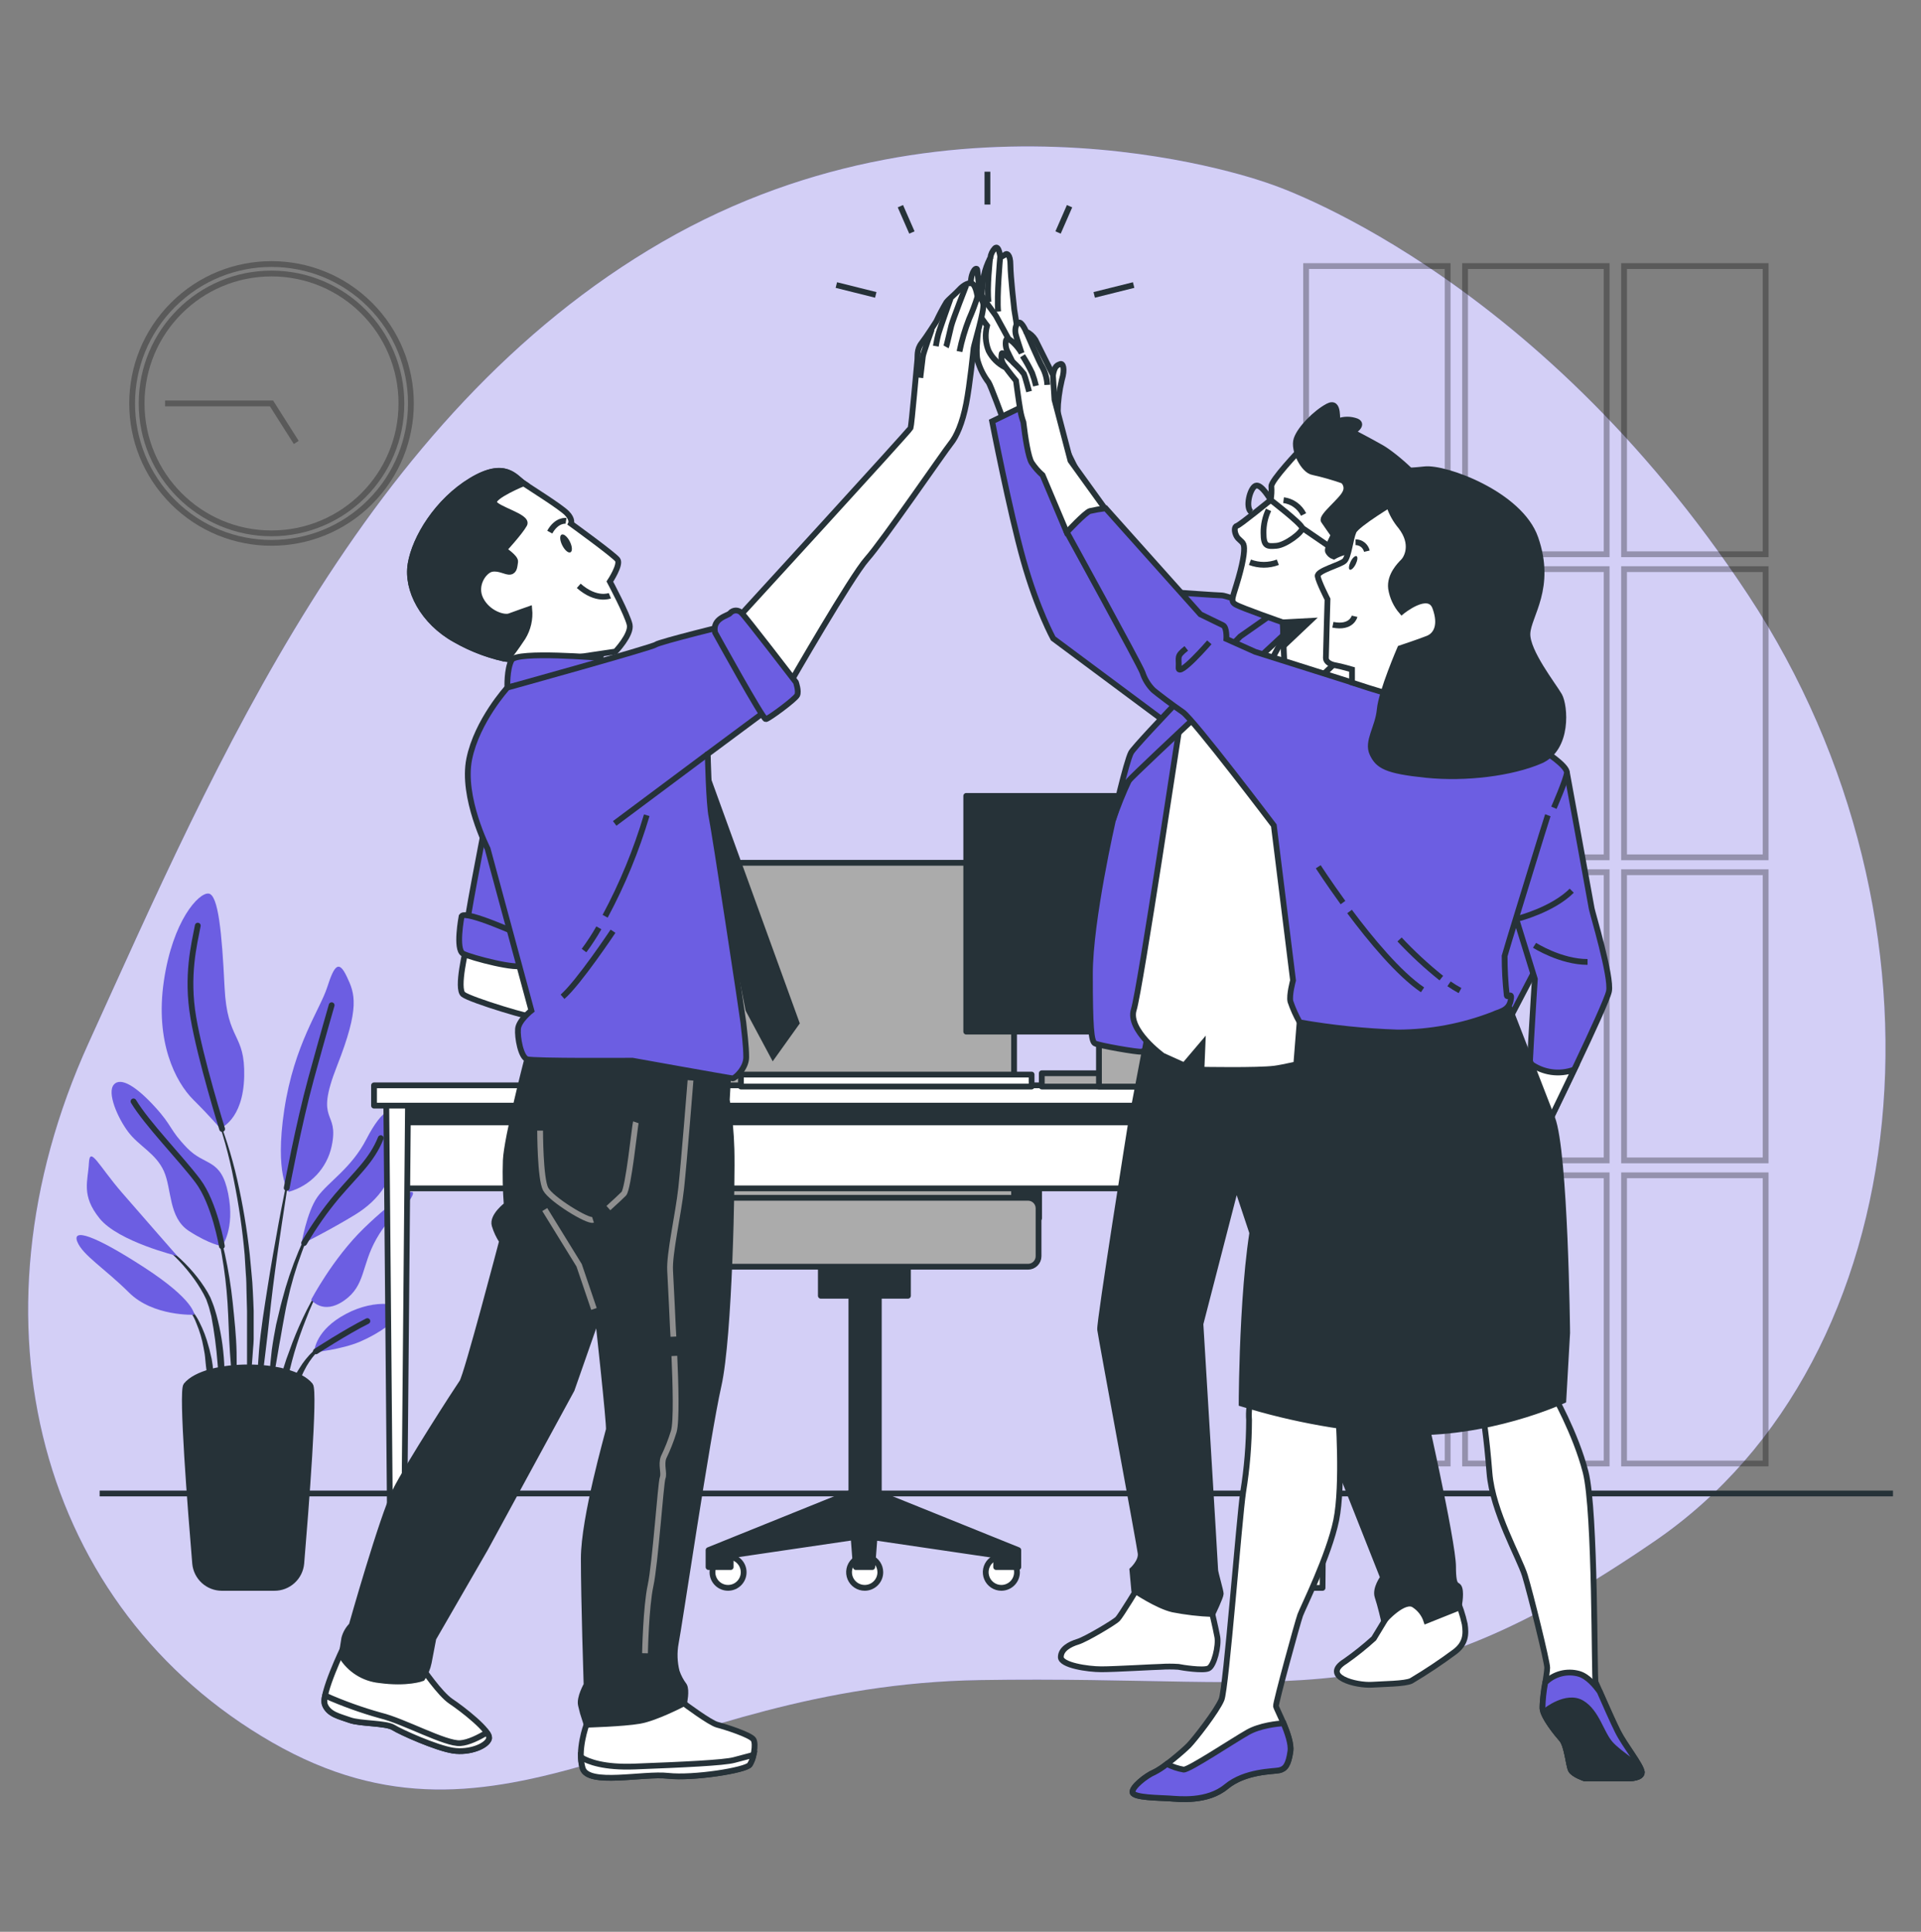 <svg width="182" height="183" viewBox="0 0 182 183" fill="none" xmlns="http://www.w3.org/2000/svg">
<rect x="0" y="0" width="182" height="183" fill="#808080" stroke="none"/>
<path d="M120.296 17.412C120.296 17.412 91.089 6.532 62.755 22.912C34.421 39.292 20.436 72.336 8.399 98.795C-3.639 125.254 3.82 152.423 25.758 165.043C47.696 177.663 62.289 159.652 92.84 159.154C123.39 158.655 131.668 163.201 156.809 145.962C181.95 128.723 186.024 87.314 165.636 56.378C145.248 25.442 120.296 17.412 120.296 17.412Z" fill="#6C5EE2"/>
<path opacity="0.7" d="M120.296 17.412C120.296 17.412 91.089 6.532 62.755 22.912C34.421 39.292 20.436 72.336 8.399 98.795C-3.639 125.254 3.82 152.423 25.758 165.043C47.696 177.663 62.289 159.652 92.84 159.154C123.39 158.655 131.668 163.201 156.809 145.962C181.95 128.723 186.024 87.314 165.636 56.378C145.248 25.442 120.296 17.412 120.296 17.412Z" fill="white"/>
<g opacity="0.3">
<path d="M35.062 47.557C40.219 42.4 40.219 34.038 35.062 28.881C29.905 23.724 21.543 23.724 16.386 28.881C11.229 34.038 11.229 42.4 16.386 47.557C21.543 52.714 29.905 52.714 35.062 47.557Z" stroke="black" stroke-width="0.548" stroke-miterlimit="10"/>
<path d="M25.724 50.525C32.521 50.525 38.031 45.015 38.031 38.218C38.031 31.421 32.521 25.911 25.724 25.911C18.927 25.911 13.417 31.421 13.417 38.218C13.417 45.015 18.927 50.525 25.724 50.525Z" stroke="black" stroke-width="0.548" stroke-miterlimit="10"/>
<path d="M28.068 41.913L25.724 38.218H15.638" stroke="black" stroke-width="0.548" stroke-miterlimit="10"/>
</g>
<g opacity="0.3">
<path d="M137.155 25.205H123.742V52.505H137.155V25.205Z" stroke="black" stroke-width="0.548" stroke-miterlimit="10"/>
<path d="M152.218 25.205H138.804V52.505H152.218V25.205Z" stroke="black" stroke-width="0.548" stroke-miterlimit="10"/>
<path d="M167.28 25.205H153.867V52.505H167.28V25.205Z" stroke="black" stroke-width="0.548" stroke-miterlimit="10"/>
<path d="M137.155 53.914H123.742V81.214H137.155V53.914Z" stroke="black" stroke-width="0.548" stroke-miterlimit="10"/>
<path d="M152.218 53.914H138.804V81.214H152.218V53.914Z" stroke="black" stroke-width="0.548" stroke-miterlimit="10"/>
<path d="M167.28 53.914H153.867V81.214H167.28V53.914Z" stroke="black" stroke-width="0.548" stroke-miterlimit="10"/>
<path d="M137.155 82.626H123.742V109.926H137.155V82.626Z" stroke="black" stroke-width="0.548" stroke-miterlimit="10"/>
<path d="M152.218 82.626H138.804V109.926H152.218V82.626Z" stroke="black" stroke-width="0.548" stroke-miterlimit="10"/>
<path d="M167.28 82.626H153.867V109.926H167.28V82.626Z" stroke="black" stroke-width="0.548" stroke-miterlimit="10"/>
<path d="M137.155 111.338H123.742V138.638H137.155V111.338Z" stroke="black" stroke-width="0.548" stroke-miterlimit="10"/>
<path d="M152.218 111.338H138.804V138.638H152.218V111.338Z" stroke="black" stroke-width="0.548" stroke-miterlimit="10"/>
<path d="M167.28 111.338H153.867V138.638H167.28V111.338Z" stroke="black" stroke-width="0.548" stroke-miterlimit="10"/>
</g>
<path d="M9.44 141.478H179.345" stroke="#263238" stroke-width="0.548" stroke-miterlimit="10"/>
<path d="M20.23 104.954C20.229 104.95 20.228 104.946 20.228 104.942C20.228 104.938 20.229 104.934 20.23 104.93C20.232 104.926 20.235 104.923 20.238 104.92C20.241 104.917 20.244 104.915 20.248 104.914C20.256 104.912 20.264 104.913 20.272 104.916C20.279 104.92 20.285 104.925 20.288 104.932C21.213 107.136 21.943 109.416 22.473 111.746C23.001 114.076 23.397 116.434 23.659 118.808L23.827 120.591C23.856 120.89 23.885 121.188 23.907 121.487L23.958 122.382C23.983 122.979 24.02 123.576 24.034 124.177V125.971V126.867C24.034 127.165 23.998 127.464 23.976 127.762C23.932 128.359 23.896 128.956 23.841 129.549C23.728 130.74 23.546 131.923 23.364 133.102C23.362 133.109 23.358 133.114 23.352 133.118C23.347 133.122 23.34 133.124 23.333 133.124C23.327 133.124 23.32 133.122 23.314 133.118C23.309 133.114 23.305 133.109 23.302 133.102C23.302 132.505 23.332 131.908 23.343 131.315C23.353 130.722 23.412 130.128 23.404 129.531C23.397 128.934 23.404 128.345 23.404 127.751V126.863V125.971V124.195L23.357 122.415L23.339 121.527C23.339 121.232 23.306 120.937 23.288 120.639L23.179 118.862C22.971 116.494 22.629 114.138 22.156 111.808C21.713 109.472 21.069 107.179 20.23 104.954Z" fill="#263238"/>
<path d="M19.976 114.251C19.978 114.244 19.982 114.239 19.988 114.235C19.993 114.231 20 114.229 20.007 114.229C20.013 114.229 20.02 114.231 20.026 114.235C20.031 114.239 20.035 114.244 20.038 114.251C20.541 115.732 20.962 117.24 21.301 118.768C21.636 120.3 21.887 121.849 22.05 123.409C22.207 124.963 22.382 126.521 22.415 128.086C22.451 129.652 22.396 131.219 22.247 132.778C22.245 132.785 22.242 132.792 22.236 132.797C22.231 132.802 22.225 132.805 22.218 132.807C22.214 132.808 22.21 132.807 22.206 132.806C22.202 132.805 22.198 132.803 22.195 132.8C22.192 132.797 22.189 132.794 22.188 132.79C22.186 132.786 22.185 132.782 22.185 132.778C22.003 131.22 21.894 129.666 21.785 128.112C21.676 126.557 21.661 125.003 21.559 123.449C21.46 121.899 21.275 120.356 21.006 118.826C20.747 117.283 20.403 115.756 19.976 114.251Z" fill="#263238"/>
<path d="M14.823 117.523C14.829 117.518 14.837 117.516 14.845 117.516C14.852 117.516 14.86 117.518 14.866 117.523C16.155 118.352 17.317 119.365 18.313 120.53C18.814 121.116 19.265 121.743 19.66 122.404L19.937 122.925L20.155 123.471C20.227 123.651 20.291 123.834 20.345 124.02C20.399 124.206 20.461 124.384 20.512 124.577C20.912 126.063 21.155 127.587 21.24 129.124C21.316 130.652 21.259 132.184 21.069 133.703C21.068 133.71 21.064 133.716 21.059 133.721C21.054 133.726 21.047 133.728 21.04 133.728C21.035 133.729 21.031 133.728 21.027 133.727C21.023 133.726 21.019 133.724 21.015 133.721C21.012 133.719 21.009 133.715 21.007 133.711C21.005 133.708 21.004 133.703 21.003 133.699L20.614 129.167C20.5 127.664 20.302 126.168 20.021 124.686C19.98 124.504 19.926 124.322 19.879 124.144C19.837 123.963 19.785 123.784 19.722 123.609L19.54 123.092L19.293 122.593C18.933 121.935 18.521 121.306 18.059 120.715C17.137 119.515 16.047 118.455 14.823 117.567C14.818 117.56 14.816 117.553 14.816 117.545C14.816 117.537 14.818 117.529 14.823 117.523Z" fill="#263238"/>
<path d="M17.315 123.347C17.984 123.837 18.523 124.485 18.884 125.232C19.261 125.967 19.555 126.741 19.761 127.54C19.822 127.736 19.873 127.936 19.914 128.137L20.055 128.741C20.132 129.146 20.183 129.554 20.208 129.964C20.208 130.376 20.208 130.787 20.208 131.198C20.179 131.609 20.125 132.017 20.048 132.421C20.047 132.428 20.043 132.433 20.039 132.438C20.034 132.442 20.029 132.445 20.023 132.447C20.019 132.448 20.014 132.448 20.01 132.447C20.006 132.447 20.002 132.445 19.999 132.443C19.995 132.44 19.992 132.437 19.99 132.433C19.988 132.43 19.987 132.426 19.986 132.421C19.891 132.024 19.818 131.622 19.768 131.217C19.706 130.816 19.644 130.419 19.593 130.023C19.542 129.626 19.484 129.236 19.455 128.836C19.426 128.436 19.368 128.043 19.284 127.653C19.145 126.869 18.919 126.102 18.61 125.367C18.334 124.617 17.884 123.944 17.296 123.402C17.291 123.396 17.288 123.389 17.288 123.382C17.288 123.374 17.291 123.367 17.296 123.361C17.298 123.358 17.301 123.355 17.304 123.352C17.307 123.35 17.311 123.348 17.315 123.347Z" fill="#263238"/>
<path d="M24.544 127.89C24.715 125.877 25.046 123.886 25.359 121.891C25.672 119.896 26.022 117.916 26.386 115.932C26.75 113.948 27.157 111.976 27.587 110.01C27.587 110.002 27.59 109.995 27.595 109.989C27.601 109.984 27.608 109.981 27.616 109.981C27.624 109.981 27.631 109.984 27.637 109.989C27.642 109.995 27.645 110.002 27.645 110.01C27.303 111.995 26.986 113.984 26.695 115.976C26.393 117.963 26.109 119.958 25.858 121.953C25.607 123.948 25.421 125.957 25.17 127.944L24.442 133.936C24.441 133.943 24.438 133.949 24.432 133.954C24.427 133.959 24.42 133.961 24.413 133.961C24.409 133.962 24.404 133.961 24.401 133.96C24.397 133.959 24.393 133.957 24.39 133.954C24.387 133.951 24.384 133.948 24.383 133.944C24.381 133.94 24.38 133.936 24.38 133.932C24.355 133.426 24.355 132.924 24.344 132.418C24.333 131.912 24.344 131.406 24.373 130.9C24.387 129.903 24.471 128.894 24.544 127.89Z" fill="#263238"/>
<path d="M25.753 127.86C25.862 127.063 26.008 126.27 26.16 125.48L26.441 124.304C26.535 123.915 26.623 123.522 26.735 123.132C27.139 121.572 27.654 120.043 28.275 118.557L28.515 118.003L28.785 117.461C28.956 117.097 29.149 116.733 29.356 116.398C29.753 115.694 30.243 115.046 30.812 114.473C30.818 114.467 30.826 114.464 30.834 114.464C30.842 114.464 30.85 114.467 30.856 114.473C30.862 114.478 30.865 114.486 30.865 114.494C30.865 114.503 30.862 114.51 30.856 114.516C30.328 115.111 29.881 115.773 29.527 116.485C29.353 116.849 29.163 117.195 29.018 117.577L28.781 118.123L28.574 118.684C28.017 120.175 27.568 121.704 27.231 123.26C27.049 124.035 26.928 124.825 26.776 125.604L26.572 126.776C26.503 127.169 26.419 127.558 26.364 127.951C26.237 128.741 26.091 129.524 25.957 130.31C25.822 131.096 25.691 131.89 25.523 132.68C25.521 132.687 25.517 132.693 25.511 132.698C25.505 132.702 25.498 132.705 25.491 132.705C25.483 132.704 25.475 132.701 25.47 132.695C25.464 132.688 25.462 132.681 25.462 132.673C25.462 131.869 25.48 131.065 25.516 130.259C25.574 129.458 25.669 128.661 25.753 127.86Z" fill="#263238"/>
<path d="M27.42 127.962C27.784 126.907 28.221 125.873 28.694 124.858C29.167 123.847 29.702 122.866 30.296 121.92C30.301 121.915 30.308 121.911 30.315 121.911C30.322 121.91 30.329 121.911 30.336 121.915C30.342 121.919 30.347 121.925 30.35 121.931C30.352 121.938 30.352 121.946 30.35 121.953C29.833 122.935 29.376 123.947 28.982 124.985C28.574 126.011 28.203 127.056 27.89 128.119C27.576 129.182 27.347 130.259 27.067 131.322C26.787 132.385 26.532 133.462 26.204 134.54C26.201 134.546 26.197 134.552 26.191 134.556C26.185 134.56 26.178 134.562 26.172 134.562C26.164 134.562 26.156 134.559 26.151 134.553C26.145 134.548 26.142 134.54 26.142 134.533C26.126 133.408 26.231 132.286 26.455 131.184C26.689 130.086 27.012 129.008 27.42 127.962Z" fill="#263238"/>
<path d="M27.491 131.464C27.693 130.806 27.991 130.18 28.375 129.608C28.73 129.018 29.164 128.479 29.664 128.006C29.919 127.777 30.193 127.57 30.483 127.387C30.77 127.2 31.084 127.058 31.415 126.965C31.422 126.964 31.429 126.965 31.436 126.968C31.442 126.971 31.448 126.977 31.451 126.983C31.456 126.989 31.459 126.996 31.459 127.003C31.459 127.011 31.456 127.018 31.451 127.023C30.856 127.306 30.329 127.715 29.908 128.221C29.473 128.712 29.105 129.259 28.816 129.848C28.51 130.427 28.353 131.067 28.088 131.668C27.971 131.974 27.855 132.283 27.724 132.585C27.603 132.908 27.462 133.223 27.301 133.528C27.299 133.533 27.296 133.538 27.291 133.541C27.287 133.544 27.281 133.546 27.276 133.546C27.267 133.546 27.259 133.543 27.253 133.537C27.247 133.53 27.243 133.522 27.243 133.513C27.232 133.171 27.244 132.828 27.279 132.487C27.338 132.148 27.407 131.828 27.491 131.464Z" fill="#263238"/>
<path d="M27.362 112.9C28.367 112.619 29.277 112.069 29.992 111.309C30.707 110.549 31.201 109.607 31.42 108.587C32.181 105.038 29.731 106.559 31.93 100.979C34.128 95.399 33.619 94.118 32.858 92.516C32.097 90.915 31.675 91.424 30.998 93.528C30.321 95.632 27.871 98.937 26.936 105.11C26 111.284 27.362 112.9 27.362 112.9Z" fill="#6C5EE2"/>
<path d="M20.854 106.887C20.854 106.887 23.038 106.126 23.136 101.98C23.234 97.834 21.527 98.682 21.276 93.524C21.025 88.367 20.682 84.734 19.754 84.646C18.826 84.559 16.369 87.194 15.524 92.935C14.68 98.675 16.616 102.49 18.316 104.179C20.016 105.868 20.854 106.887 20.854 106.887Z" fill="#6C5EE2"/>
<path d="M28.549 117.88C28.549 117.88 29.055 114.833 30.071 113.395C31.087 111.957 33.281 110.691 34.719 107.899C36.157 105.107 37.766 103.756 37.679 107.731C37.591 111.706 35.819 113.734 33.62 115.084C31.421 116.435 28.549 117.88 28.549 117.88Z" fill="#6C5EE2"/>
<path d="M29.483 123.121C29.483 123.121 31.514 119.23 34.474 116.354C37.433 113.479 39.799 112.045 38.954 113.482C38.11 114.92 37.094 114.833 35.657 117.37C34.219 119.907 34.641 121.767 32.614 123.194C30.586 124.621 29.483 123.121 29.483 123.121Z" fill="#6C5EE2"/>
<path d="M29.733 128.108C29.816 127.857 29.9 125.997 32.776 124.468C35.651 122.939 38.356 123.536 38.017 124.297C37.679 125.058 35.906 126.328 34.13 127.089C32.353 127.85 29.733 128.108 29.733 128.108Z" fill="#6C5EE2"/>
<path d="M21.023 118.047C21.023 118.047 22.293 116.442 21.616 113.06C20.939 109.679 19.432 110.512 17.725 108.747C16.018 106.981 16.382 106.712 14.682 104.856C12.982 102.999 11.468 101.98 10.791 102.741C10.114 103.502 11.129 105.871 12.145 107.225C13.161 108.579 14.766 109.253 15.527 110.945C16.287 112.638 15.949 115.342 17.896 116.609C19.844 117.876 21.023 118.047 21.023 118.047Z" fill="#6C5EE2"/>
<path d="M16.794 118.979C16.794 118.979 13.748 115.51 11.549 112.973C9.351 110.436 8.506 108.492 8.423 110.185C8.339 111.877 7.662 113.228 9.438 115.426C11.214 117.625 16.794 118.979 16.794 118.979Z" fill="#6C5EE2"/>
<path d="M18.401 124.548C18.401 124.548 18.484 123.194 13.668 120.067C8.853 116.94 6.814 116.354 7.324 117.632C7.834 118.91 9.945 120.18 12.227 122.451C14.509 124.723 18.401 124.548 18.401 124.548Z" fill="#6C5EE2"/>
<path d="M27.162 112.536C27.162 112.536 28.294 106.472 29.477 102.158C30.66 97.845 31.421 95.224 31.421 95.224" stroke="#263238" stroke-width="0.548" stroke-linecap="round" stroke-linejoin="round"/>
<path d="M21.046 106.949C21.046 106.949 18.993 100.375 18.316 96.393C17.639 92.41 18.4 89.459 18.738 87.686" stroke="#263238" stroke-width="0.548" stroke-linecap="round" stroke-linejoin="round"/>
<path d="M28.815 117.752C29.725 116.186 30.768 114.7 31.93 113.311C33.791 111.127 35.228 109.93 36.073 107.815" stroke="#263238" stroke-width="0.548" stroke-linecap="round" stroke-linejoin="round"/>
<path d="M21.021 118.047C21.021 118.047 20.344 113.988 18.738 111.859C17.133 109.73 13.919 106.45 12.649 104.335" stroke="#263238" stroke-width="0.548" stroke-linecap="round" stroke-linejoin="round"/>
<path d="M29.929 128.017C29.929 128.017 32.775 126.164 34.806 125.149" stroke="#263238" stroke-width="0.548" stroke-linecap="round" stroke-linejoin="round"/>
<path d="M21.013 150.421C20.378 150.418 19.767 150.179 19.3 149.749C18.833 149.32 18.543 148.731 18.487 148.099C18.064 143.076 17.183 131.792 17.638 131.238C19.502 128.967 27.528 128.967 29.392 131.238C29.847 131.792 28.966 143.076 28.544 148.099C28.487 148.735 28.194 149.326 27.722 149.756C27.25 150.186 26.634 150.424 25.996 150.421H21.013Z" fill="#263238" stroke="#263238" stroke-width="0.548" stroke-linecap="round" stroke-linejoin="round"/>
<path d="M67.993 107.509H66.02V115.401H67.993V107.509Z" fill="#263238" stroke="#263238" stroke-width="0.548" stroke-linecap="round" stroke-linejoin="round"/>
<path d="M98.447 107.509H96.474V115.401H98.447V107.509Z" fill="#263238" stroke="#263238" stroke-width="0.548" stroke-linecap="round" stroke-linejoin="round"/>
<path d="M70.336 81.731H93.45C94.146 81.731 94.814 82.007 95.306 82.499C95.798 82.992 96.075 83.659 96.075 84.355V118.797H67.705V84.355C67.705 84.01 67.773 83.668 67.905 83.349C68.037 83.03 68.231 82.741 68.476 82.497C68.72 82.253 69.01 82.06 69.33 81.928C69.649 81.797 69.991 81.73 70.336 81.731Z" fill="#ABABAB" stroke="#263238" stroke-width="0.548" stroke-linecap="round" stroke-linejoin="round"/>
<path d="M68.978 150.417C69.794 150.417 70.456 149.756 70.456 148.94C70.456 148.123 69.794 147.462 68.978 147.462C68.162 147.462 67.5 148.123 67.5 148.94C67.5 149.756 68.162 150.417 68.978 150.417Z" fill="white" stroke="#263238" stroke-width="0.548" stroke-linecap="round" stroke-linejoin="round"/>
<path d="M83.403 148.936C83.403 148.643 83.316 148.356 83.153 148.113C82.99 147.869 82.759 147.679 82.488 147.567C82.217 147.455 81.919 147.426 81.632 147.483C81.344 147.541 81.08 147.682 80.873 147.89C80.666 148.097 80.525 148.362 80.469 148.649C80.412 148.937 80.442 149.235 80.554 149.506C80.667 149.776 80.857 150.007 81.102 150.17C81.346 150.332 81.632 150.418 81.926 150.418C82.12 150.418 82.312 150.379 82.492 150.305C82.671 150.23 82.835 150.121 82.972 149.983C83.109 149.846 83.218 149.682 83.292 149.503C83.366 149.323 83.404 149.13 83.403 148.936Z" fill="white" stroke="#263238" stroke-width="0.548" stroke-linecap="round" stroke-linejoin="round"/>
<path d="M96.352 148.936C96.352 148.643 96.265 148.357 96.102 148.113C95.939 147.869 95.708 147.679 95.437 147.567C95.166 147.455 94.868 147.426 94.581 147.483C94.294 147.54 94.03 147.681 93.823 147.889C93.615 148.096 93.474 148.36 93.417 148.647C93.36 148.934 93.389 149.232 93.501 149.503C93.613 149.774 93.803 150.005 94.047 150.168C94.291 150.331 94.577 150.418 94.87 150.418C95.263 150.418 95.64 150.261 95.918 149.984C96.195 149.706 96.352 149.329 96.352 148.936Z" fill="white" stroke="#263238" stroke-width="0.548" stroke-linecap="round" stroke-linejoin="round"/>
<path d="M83.261 141.51V117.13H80.662V141.354L80.568 141.419L67.129 146.843V148.448H69.225V147.338L80.87 145.624L81.085 148.448H82.639L82.854 145.642L94.378 147.338V148.448H96.475V146.843L83.261 141.51Z" fill="#263238" stroke="#263238" stroke-width="0.548" stroke-linecap="round" stroke-linejoin="round"/>
<path d="M86.021 119.827H77.769V122.75H86.021V119.827Z" fill="#263238" stroke="#263238" stroke-width="0.548" stroke-linecap="round" stroke-linejoin="round"/>
<path d="M97.398 113.468H66.389C65.838 113.468 65.391 113.914 65.391 114.465V119.001C65.391 119.552 65.838 119.998 66.389 119.998H97.398C97.949 119.998 98.395 119.552 98.395 119.001V114.465C98.395 113.914 97.949 113.468 97.398 113.468Z" fill="#ABABAB" stroke="#263238" stroke-width="0.548" stroke-linecap="round" stroke-linejoin="round"/>
<path d="M66.918 102.945H64.501C64.045 102.945 63.675 103.315 63.675 103.771V108.161C63.675 108.617 64.045 108.987 64.501 108.987H66.918C67.375 108.987 67.745 108.617 67.745 108.161V103.771C67.745 103.315 67.375 102.945 66.918 102.945Z" fill="#ABABAB" stroke="#263238" stroke-width="0.548" stroke-linecap="round" stroke-linejoin="round"/>
<path d="M99.16 102.945H96.743C96.287 102.945 95.917 103.315 95.917 103.771V108.161C95.917 108.617 96.287 108.987 96.743 108.987H99.16C99.616 108.987 99.986 108.617 99.986 108.161V103.771C99.986 103.315 99.616 102.945 99.16 102.945Z" fill="#ABABAB" stroke="#263238" stroke-width="0.548" stroke-linecap="round" stroke-linejoin="round"/>
<path d="M37.44 112.576L124.982 112.576V104.059L37.44 104.059V112.576Z" fill="white" stroke="#263238" stroke-width="0.548" stroke-linecap="round" stroke-linejoin="round"/>
<path d="M37.44 106.323L124.982 106.323V104.059L37.44 104.059V106.323Z" fill="#263238" stroke="#263238" stroke-width="0.548" stroke-linecap="round" stroke-linejoin="round"/>
<path d="M124.06 150.421H125.301L125.712 103.935H123.645L124.06 150.421Z" fill="white" stroke="#263238" stroke-width="0.548" stroke-linecap="round" stroke-linejoin="round"/>
<path d="M37.004 150.421H38.245L38.66 103.935H36.592L37.004 150.421Z" fill="white" stroke="#263238" stroke-width="0.548" stroke-linecap="round" stroke-linejoin="round"/>
<path d="M35.437 104.739L126.969 104.739V102.817L35.437 102.817V104.739Z" fill="white" stroke="#263238" stroke-width="0.548" stroke-linecap="round" stroke-linejoin="round"/>
<path d="M70.195 102.93H97.736V101.795H70.195V102.93Z" fill="white" stroke="#263238" stroke-width="0.548" stroke-linecap="round" stroke-linejoin="round"/>
<path d="M91.544 97.725H124.679V75.397H91.544V97.725Z" fill="#263238" stroke="#263238" stroke-width="0.548" stroke-linecap="round" stroke-linejoin="round"/>
<path d="M98.701 102.93H112.111V101.671H98.701V102.93Z" fill="#ABABAB" stroke="#263238" stroke-width="0.548" stroke-linecap="round" stroke-linejoin="round"/>
<path d="M104.117 102.93H112.111V88.476H104.117V102.93Z" fill="#ABABAB" stroke="#263238" stroke-width="0.548" stroke-linecap="round" stroke-linejoin="round"/>
<path d="M79.237 27.003L82.972 27.935" stroke="#263238" stroke-width="0.548" stroke-miterlimit="10"/>
<path d="M85.306 19.534L86.395 22.024" stroke="#263238" stroke-width="0.548" stroke-miterlimit="10"/>
<path d="M107.404 27.003L103.669 27.935" stroke="#263238" stroke-width="0.548" stroke-miterlimit="10"/>
<path d="M101.333 19.534L100.244 22.024" stroke="#263238" stroke-width="0.548" stroke-miterlimit="10"/>
<path d="M93.551 16.265V19.378" stroke="#263238" stroke-width="0.548" stroke-miterlimit="10"/>
<path d="M96.852 34.039L96.095 29.329C96.095 29.329 95.731 26.141 95.731 25.092C95.731 24.044 95.348 23.949 95.207 24.142L94.777 24.379C94.777 24.379 94.635 23.141 94.253 23.523C94.019 23.772 93.87 24.088 93.827 24.426C93.54 24.965 93.332 25.543 93.208 26.141C93.116 26.688 93.053 27.239 93.019 27.793L92.779 27.473C92.779 27.473 92.637 25.9 92.589 25.569C92.542 25.238 92.018 25.616 91.971 26.807C91.934 27.735 92.477 30.112 92.698 31.113C92.571 32.183 92.458 33.515 92.618 34.134C92.832 34.893 93.187 35.605 93.667 36.231C93.856 36.515 94.999 39.609 94.999 39.609L98.424 38.087L96.852 34.039Z" fill="white" stroke="#263238" stroke-width="0.548" stroke-miterlimit="10"/>
<path d="M95.567 32.136C95.567 32.136 94.566 30.279 94.377 29.952C94.188 29.624 93.045 28.237 92.757 27.477C92.47 26.716 91.807 27.76 92.091 28.569C92.375 29.377 93.518 30.851 93.518 30.851C93.306 31.639 93.357 32.475 93.664 33.231C94.005 33.909 94.555 34.459 95.232 34.8" fill="white"/>
<path d="M95.567 32.136C95.567 32.136 94.566 30.279 94.377 29.952C94.188 29.624 93.045 28.237 92.757 27.477C92.47 26.716 91.807 27.76 92.091 28.569C92.375 29.377 93.518 30.851 93.518 30.851C93.306 31.639 93.357 32.475 93.664 33.231C94.005 33.909 94.555 34.459 95.232 34.8" stroke="#263238" stroke-width="0.548" stroke-miterlimit="10"/>
<path d="M94.756 24.379C94.756 24.379 94.425 28.092 94.567 29.518" stroke="#263238" stroke-width="0.548" stroke-miterlimit="10"/>
<path d="M93.805 24.426C93.805 24.426 93.47 27.378 93.663 28.616" stroke="#263238" stroke-width="0.548" stroke-miterlimit="10"/>
<path d="M122.048 58.449C122.048 58.449 116.184 56.407 115.791 56.407C115.398 56.407 111.292 56.112 111.292 56.112L106.436 53.564L98.61 37.676L93.998 39.914C93.998 39.914 95.643 48.414 96.961 53.091C98.279 57.769 99.782 60.484 99.782 60.484L110.258 68.277L110.782 69.005L122.048 58.449Z" fill="#6C5EE2" stroke="#263238" stroke-width="0.548" stroke-miterlimit="10"/>
<path d="M105.445 77.687C105.445 77.687 103.261 87.172 103.261 92.247C103.261 97.321 103.393 98.635 103.724 98.835C104.055 99.035 107.808 99.69 108.135 99.625C108.463 99.559 109.453 99.228 109.453 99.228C109.453 99.228 114.294 76.434 114.8 73.588C115.306 70.742 116.052 64.561 116.052 64.561C116.052 64.561 110.52 69.293 109.005 70.953C107.491 72.612 107.622 72.667 106.963 73.916C106.387 75.143 105.88 76.402 105.445 77.687Z" fill="#6C5EE2" stroke="#263238" stroke-width="0.548" stroke-miterlimit="10"/>
<path d="M107.956 150.148C107.956 150.148 106.191 153.06 105.882 153.373C105.572 153.686 102.886 155.291 102.118 155.524C101.35 155.757 100.505 156.216 100.505 156.98C100.505 157.745 103.053 158.131 104.346 158.131C105.638 158.131 109.493 157.901 109.955 157.901C110.517 157.863 111.081 157.863 111.644 157.901C112.008 157.978 113.948 158.283 114.487 158.054C115.025 157.825 115.484 155.903 115.331 155.058C115.178 154.214 114.716 152.292 114.716 152.292L107.956 150.148Z" fill="white" stroke="#263238" stroke-width="0.548" stroke-miterlimit="10"/>
<path d="M131.46 153.064L130.157 155.215C129.305 155.987 128.407 156.705 127.467 157.366C125.112 158.822 128.468 159.7 130.015 159.594C131.107 159.521 133.087 159.518 133.702 159.23C135.132 158.38 136.517 157.456 137.852 156.464C138.849 155.695 138.925 154.851 138.772 153.85C138.58 152.974 138.297 152.12 137.928 151.302C137.928 151.302 133.858 149.995 132.705 150.92C132.023 151.442 131.575 152.213 131.46 153.064Z" fill="white" stroke="#263238" stroke-width="0.548" stroke-miterlimit="10"/>
<path d="M108.936 97.004L107.192 106.162C107.192 106.162 104.142 125.254 104.229 125.953C104.316 126.652 107.982 146.373 108.069 147.156C108.157 147.939 107.283 148.725 107.283 148.725L107.458 150.643C107.458 150.643 109.642 152.128 111.12 152.463C112.356 152.704 113.61 152.85 114.869 152.9C114.869 152.9 115.655 151.244 115.655 150.982C115.655 150.72 115.131 148.976 115.131 148.714C115.131 148.452 113.733 125.418 113.733 125.418L117.133 112.252C117.133 112.252 121.756 126.204 122.189 127.176C122.622 128.148 131.038 149.442 131.038 149.442C131.038 149.442 130.255 150.49 130.517 151.262C130.779 152.034 131.125 153.53 131.125 153.53C131.125 153.53 133.043 151.346 134.004 152.048C134.539 152.399 134.938 152.922 135.136 153.53L138.187 152.31C138.187 152.31 138.449 151.087 138.274 150.49C138.099 149.893 137.666 150.665 137.666 148.397C137.666 146.13 134.663 132.578 134.052 130.485C133.44 128.392 130.914 124.472 130.914 124.472L129.778 103.36V98.489L108.936 97.004Z" fill="#263238" stroke="#263238" stroke-width="0.548" stroke-miterlimit="10"/>
<path d="M123.601 59.512C123.601 59.512 121.352 58.784 120.438 59.21C119.524 59.636 111.971 67.626 111.869 68.128C111.768 68.63 108.026 93.71 107.418 95.643C106.81 97.576 110.166 100.011 110.166 100.011L112.201 100.928L113.93 98.89L113.828 101.336C113.828 101.336 119.124 101.438 120.744 101.234C122.364 101.03 128.683 99.414 128.683 99.414C128.683 99.414 130.008 77.428 130.11 77.02C130.211 76.613 131.238 62.668 131.238 62.668L129.301 61.449L123.601 59.512Z" fill="white" stroke="#263238" stroke-width="0.548" stroke-miterlimit="10"/>
<path d="M123.574 65.602L124.998 68.448C124.998 68.448 129.133 63.975 129.606 62.89C130.079 61.805 130.487 61.736 130.217 61.07C129.978 60.568 129.657 60.109 129.267 59.712C129.267 59.712 122.963 59.512 122.151 59.916C121.339 60.32 119.101 65.409 118.966 65.74L118.828 66.079L123.101 65.332L123.574 65.602Z" fill="white" stroke="#263238" stroke-width="0.548" stroke-miterlimit="10"/>
<path d="M121.654 60.098C121.654 60.098 107.687 73.075 106.963 73.93C106.238 74.785 105.445 77.687 105.445 77.687C105.445 77.687 106.697 72.154 107.159 71.298C107.621 70.443 117.5 60.295 117.5 60.295L120.136 58.449L122.837 59.108L121.654 60.098Z" fill="#6C5EE2" stroke="#263238" stroke-width="0.548" stroke-miterlimit="10"/>
<path d="M123.165 42.623C123.165 42.623 120.388 45.535 120.453 46.077C120.485 46.507 120.463 46.94 120.388 47.365C120.388 47.365 117.476 49.739 117.199 49.808C116.922 49.877 116.93 50.35 117.133 50.754C117.337 51.158 117.676 51.231 117.811 51.57C117.945 51.908 117.88 52.858 117.337 54.755C116.795 56.651 116.522 56.939 117.064 57.263C117.607 57.587 121.538 58.959 121.538 58.959C121.538 58.959 121.673 64.652 121.946 65.463C122.219 66.275 123.573 65.602 123.573 65.602L129.266 60.178V59.228L133.739 53.874C133.739 53.874 134.959 49.466 133.604 47.365C132.25 45.265 125.131 42.269 124.927 42.215C124.622 42.133 124.302 42.128 123.995 42.199C123.688 42.27 123.403 42.416 123.165 42.623Z" fill="white" stroke="#263238" stroke-width="0.548" stroke-miterlimit="10"/>
<path d="M128.126 40.926C128.126 40.926 129.276 40.249 128.53 39.911C127.962 39.696 127.335 39.696 126.768 39.911C126.564 39.976 126.972 37.876 125.818 38.487C124.664 39.099 123.175 40.588 122.837 41.603C122.498 42.619 123.514 44.588 124.395 44.723C125.359 44.936 126.309 45.208 127.241 45.535C127.403 45.674 127.512 45.865 127.549 46.075C127.586 46.285 127.549 46.502 127.445 46.688C127.106 47.435 125.141 48.923 125.414 49.331C125.687 49.739 126.36 50.689 126.36 50.689C126.36 50.689 125.683 51.908 125.818 52.247C125.931 52.468 126.125 52.638 126.36 52.72C126.36 52.72 127.583 51.992 128.599 52.247C129.614 52.502 129.21 54.212 128.803 54.959C128.395 55.705 127.853 56.586 127.853 56.586C127.853 56.586 129.006 59.228 129.276 59.228C129.545 59.228 132.868 55.908 134.292 54.416C135.715 52.924 136.326 50.35 135.988 48.181C135.649 46.011 132.057 43.085 130.892 42.419C129.727 41.753 128.126 40.926 128.126 40.926Z" fill="#263238" stroke="#263238" stroke-width="0.548" stroke-miterlimit="10"/>
<path d="M118.557 48.519C117.946 48.112 118.423 46.215 118.965 46.011C119.507 45.808 120.388 47.365 120.388 47.365C120.388 47.365 123.3 49.604 123.369 50.008C123.439 50.412 121.812 51.635 120.931 51.704C120.05 51.774 119.708 51.774 119.708 50.485C119.698 49.73 119.861 48.983 120.184 48.301" stroke="#263238" stroke-width="0.548" stroke-miterlimit="10"/>
<path d="M123.369 50.008L127.031 52.516" stroke="#263238" stroke-width="0.548" stroke-miterlimit="10"/>
<path d="M121.608 47.38C122.011 47.433 122.396 47.584 122.726 47.821C123.057 48.058 123.324 48.373 123.504 48.738" stroke="#263238" stroke-width="0.548" stroke-miterlimit="10"/>
<path d="M118.422 53.262C119.273 53.585 120.213 53.585 121.065 53.262" stroke="#263238" stroke-width="0.548" stroke-miterlimit="10"/>
<path d="M127.844 56.586C127.844 56.586 126.421 56.924 125.744 56.586" stroke="#263238" stroke-width="0.548" stroke-miterlimit="10"/>
<path d="M121.539 58.959L124.116 58.821L121.608 61.194L121.539 58.959Z" fill="#263238" stroke="#263238" stroke-width="0.548" stroke-miterlimit="10"/>
<path d="M130.218 61.059C130.218 61.059 128.856 63.396 127.524 68.092C126.192 72.787 124.794 86.98 124.794 88.519C124.794 90.059 128.361 108.539 128.641 109.224C128.922 109.908 130.676 109.988 130.676 109.988C130.676 109.988 135.852 106.494 136.136 105.515C136.42 104.535 132.86 88.094 132.86 88.094C132.86 88.094 139.369 66.829 138.946 66.548C138.524 66.268 130.218 61.059 130.218 61.059Z" fill="#6C5EE2" stroke="#263238" stroke-width="0.548" stroke-miterlimit="10"/>
<path d="M132.631 63.396C132.631 63.396 128.292 80.744 127.244 83.751C126.678 85.455 125.851 87.061 124.794 88.512" stroke="#263238" stroke-width="0.548" stroke-miterlimit="10"/>
<path d="M131.182 106.996C131.182 106.996 130.527 108.004 130.177 108.405C129.828 108.805 128.867 109.264 129.318 109.562C129.77 109.861 130.982 109.311 131.284 108.86L131.182 106.996Z" fill="white" stroke="#263238" stroke-width="0.548" stroke-miterlimit="10"/>
<path d="M133.926 103.09C133.926 103.09 131.283 105.638 131.13 105.889C130.977 106.141 130.828 108.255 130.828 108.86C130.816 109.069 130.867 109.276 130.975 109.456C131.083 109.635 131.242 109.777 131.432 109.864C131.632 109.899 131.834 109.916 132.037 109.915L132.692 109.817C133.097 109.792 133.504 109.825 133.9 109.915C134.504 110.068 135.72 110.068 136.015 109.766C136.268 109.445 136.471 109.088 136.619 108.707C136.851 108.415 137.007 108.07 137.071 107.702C137.173 107.098 137.777 104.062 137.777 104.062C137.777 104.062 133.496 102.606 133.926 103.09Z" fill="white" stroke="#263238" stroke-width="0.548" stroke-miterlimit="10"/>
<path d="M132.036 109.915L132.491 107.098" stroke="#263238" stroke-width="0.548" stroke-miterlimit="10"/>
<path d="M133.346 109.766L133.849 107.349" stroke="#263238" stroke-width="0.548" stroke-miterlimit="10"/>
<path d="M134.856 109.864L135.307 107.6" stroke="#263238" stroke-width="0.548" stroke-miterlimit="10"/>
<path d="M138.922 66.552C138.922 66.552 146.053 82.324 147.032 84.774C148.011 87.223 147.243 88.112 147.032 88.738C146.821 89.364 138.751 104.63 138.751 104.63L133.925 103.09L138.897 87.074L135.217 80.14L138.922 66.552Z" fill="#6C5EE2" stroke="#263238" stroke-width="0.548" stroke-miterlimit="10"/>
<path d="M100.205 39.041C100.23 38.018 100.362 37.001 100.598 36.005C100.94 34.88 100.696 34.389 100.449 34.487C100.201 34.585 99.913 34.636 99.764 35.517C99.644 36.13 99.578 36.753 99.568 37.377C99.568 37.916 100.205 39.041 100.205 39.041Z" fill="white" stroke="#263238" stroke-width="0.548" stroke-miterlimit="10"/>
<path d="M94.915 33.479C95.002 33.326 95.559 33.923 95.945 34.28C95.792 33.967 95.752 33.948 95.504 33.41C95.302 33.055 95.232 32.639 95.308 32.238C95.439 31.728 96.487 32.86 96.789 33.45C96.636 32.977 96.312 31.994 96.24 31.699C96.141 31.306 96.192 30.767 96.484 30.574C96.775 30.381 97.212 31.404 97.212 31.404C97.574 31.575 97.88 31.847 98.092 32.187L99.756 35.517L99.905 37.865L101.419 43.642L104.947 48.538L101.059 50.423L98.777 45.014C98.384 44.67 98.038 44.274 97.75 43.838C97.43 43.34 97.135 41.49 96.96 39.995C96.828 39.622 96.728 39.238 96.662 38.848C96.516 38.018 96.258 36.063 96.258 36.063C96.258 36.063 95.512 35.172 95.111 34.571C95.001 34.414 94.927 34.235 94.893 34.046C94.859 33.858 94.867 33.664 94.915 33.479Z" fill="white" stroke="#263238" stroke-width="0.548" stroke-miterlimit="10"/>
<path d="M96.878 33.705C97.216 34.232 97.52 34.78 97.788 35.346C97.935 35.739 98.057 36.142 98.152 36.551" stroke="#263238" stroke-width="0.548" stroke-miterlimit="10"/>
<path d="M97.217 31.404C97.217 31.404 98.491 34.389 98.782 34.829C99.044 35.335 99.194 35.891 99.223 36.46" stroke="#263238" stroke-width="0.548" stroke-miterlimit="10"/>
<path d="M95.944 34.276C96.333 34.627 96.69 35.011 97.01 35.426C97.127 35.685 97.498 37.093 97.498 37.093" stroke="#263238" stroke-width="0.548" stroke-miterlimit="10"/>
<path d="M126.783 133.768C126.783 133.768 127.282 140.655 126.598 144.004C125.913 147.353 123.435 152.318 123.187 152.998C122.94 153.679 120.847 161.312 120.89 161.621C120.934 161.931 122.441 164.599 122.255 165.898C122.07 167.198 121.76 167.576 121.203 167.7C120.646 167.824 117.975 167.762 116.176 169.251C114.378 170.74 111.71 170.427 110.782 170.365C109.854 170.303 107.433 170.303 107.306 169.808C107.178 169.313 108.609 168.195 109.355 167.886C110.101 167.576 112.085 165.898 112.631 165.338C113.177 164.777 115.299 162.062 115.732 160.995C116.165 159.929 117.407 143.815 117.778 141.339C118.146 139.084 118.333 136.803 118.339 134.518C118.277 133.699 118.382 132.875 118.648 132.097L126.783 133.768Z" fill="white" stroke="#263238" stroke-width="0.548" stroke-miterlimit="10"/>
<path d="M109.355 167.886C109.781 167.667 110.184 167.405 110.556 167.103C111.056 167.361 111.593 167.541 112.147 167.638C112.704 167.638 116.799 164.908 118.226 164.1C119.38 163.449 121.025 163.285 121.607 163.245C121.971 164.144 122.353 165.21 122.255 165.898C122.07 167.202 121.76 167.576 121.203 167.7C120.646 167.824 117.975 167.762 116.176 169.251C114.378 170.74 111.71 170.427 110.782 170.365C109.854 170.303 107.433 170.303 107.306 169.808C107.178 169.313 108.609 168.195 109.355 167.886Z" fill="#6C5EE2" stroke="#263238" stroke-width="0.548" stroke-miterlimit="10"/>
<path d="M147.087 131.941C147.087 131.941 149.271 135.73 150.225 139.45C151.178 143.17 151.025 159.066 151.171 159.357C151.317 159.648 152.627 162.713 153.286 164.024C153.945 165.334 155.546 167.3 155.546 167.889C155.546 168.479 154.382 168.472 154.16 168.472H150.156C150.156 168.472 149.064 168.108 148.841 167.671C148.619 167.234 148.478 165.338 147.968 164.759C147.458 164.18 146.217 162.644 146.148 161.847C146.079 161.05 146.585 158.571 146.585 157.981C146.585 157.392 144.979 150.909 144.47 149.245C143.96 147.582 141.409 143.192 141.117 139.545C140.826 135.897 140.531 134.296 140.531 134.296L147.087 131.941Z" fill="white" stroke="#263238" stroke-width="0.548" stroke-miterlimit="10"/>
<path d="M149.602 158.564C150.428 158.804 151.153 159.678 151.56 160.253C152.037 161.345 152.816 163.107 153.275 164.024C153.93 165.338 155.535 167.3 155.535 167.889C155.535 168.479 154.37 168.472 154.148 168.472H150.144C150.144 168.472 149.052 168.108 148.83 167.671C148.608 167.234 148.466 165.338 147.957 164.759C147.447 164.18 146.206 162.644 146.137 161.847C146.154 161.023 146.24 160.203 146.395 159.394C146.808 158.983 147.322 158.689 147.886 158.544C148.449 158.398 149.042 158.405 149.602 158.564Z" fill="#6C5EE2" stroke="#263238" stroke-width="0.548" stroke-miterlimit="10"/>
<path d="M154.16 168.472H150.156C150.156 168.472 149.064 168.108 148.842 167.671C148.62 167.234 148.478 165.338 147.969 164.759C147.539 164.268 146.593 163.103 146.261 162.269L146.458 162.062C146.458 162.062 148.42 160.482 149.858 161.334C151.295 162.186 151.678 164.206 152.584 165.21C153.49 166.215 155.023 166.961 155.551 167.882C155.547 168.472 154.382 168.472 154.16 168.472Z" fill="#263238" stroke="#263238" stroke-width="0.548" stroke-miterlimit="10"/>
<path d="M148.459 73.224C148.459 73.224 150.734 85.658 150.8 86.066C150.865 86.474 152.711 92.545 152.438 93.906C152.165 95.268 146.504 106.792 146.504 106.792C146.504 106.792 145.074 104.408 144.87 104.27C144.666 104.131 145.416 92.749 145.416 92.749L143.163 85.469C143.163 85.469 143.163 78.032 144.12 76.606C145.077 75.179 148.073 72.496 148.459 73.224Z" fill="#6C5EE2" stroke="#263238" stroke-width="0.548" stroke-miterlimit="10"/>
<path d="M143.887 87.001C143.887 87.001 147.112 86.175 148.91 84.377" stroke="#263238" stroke-width="0.548" stroke-miterlimit="10"/>
<path d="M145.386 89.549C145.386 89.549 147.861 91.126 150.409 91.126" stroke="#263238" stroke-width="0.548" stroke-miterlimit="10"/>
<path d="M149.147 101.321C147.779 104.193 146.505 106.781 146.505 106.781C146.505 106.781 145.074 104.397 144.87 104.259C144.794 104.211 144.848 102.657 144.943 100.71C145.536 101.156 146.232 101.446 146.967 101.553C147.702 101.66 148.451 101.58 149.147 101.321Z" fill="white" stroke="#263238" stroke-width="0.548" stroke-miterlimit="10"/>
<path d="M142.632 94.518L147.055 105.922C148.296 109.133 148.478 126.252 148.478 126.252L148.114 132.669C148.114 132.669 140.965 136.025 132.801 135.657C127.653 135.386 122.558 134.48 117.633 132.96C117.633 132.96 117.669 118.102 119.489 113.144C121.309 108.186 122.627 103.152 122.627 103.152L123.238 95.468L142.632 94.518Z" fill="#263238" stroke="#263238" stroke-width="0.548" stroke-miterlimit="10"/>
<path d="M146.646 77.228C146.519 77.552 143.37 87.828 143.37 87.828C143.37 87.828 142.62 90.285 142.551 90.558C142.55 91.81 142.618 93.062 142.755 94.307C142.824 94.58 143.323 93.852 143.119 94.806C142.915 95.759 142.027 95.829 141.485 96.102C138.594 97.225 135.519 97.804 132.417 97.809C129.307 97.705 126.208 97.385 123.143 96.851C122.787 96.221 122.491 95.56 122.258 94.875C122.12 94.263 122.506 92.873 122.506 92.873L120.686 78.2C120.686 78.2 113.096 68.168 112.059 67.458C111.021 66.749 109.664 65.707 109.274 65.383C108.801 64.913 108.447 64.337 108.241 63.702C107.978 62.974 101.077 50.416 101.077 50.416C101.077 50.416 102.824 48.538 103.261 48.41C103.753 48.297 104.252 48.211 104.753 48.152L113.73 58.194C113.73 58.194 115.477 59.039 115.866 59.232C116.256 59.425 116.19 60.528 116.19 60.528L118.924 61.751L128.086 64.645L132.454 65.7C132.454 65.7 144.83 70.363 145.605 70.752C146.38 71.142 148.517 72.573 148.452 73.213C148.386 73.854 147.221 76.518 147.221 76.518" fill="#6C5EE2"/>
<path d="M146.646 77.228C146.519 77.552 143.37 87.828 143.37 87.828C143.37 87.828 142.62 90.285 142.551 90.558C142.55 91.81 142.618 93.062 142.755 94.307C142.824 94.58 143.323 93.852 143.119 94.806C142.915 95.759 142.027 95.829 141.485 96.102C138.594 97.225 135.519 97.804 132.417 97.809C129.307 97.705 126.208 97.385 123.143 96.851C122.787 96.221 122.491 95.56 122.258 94.875C122.12 94.263 122.506 92.873 122.506 92.873L120.686 78.2C120.686 78.2 113.096 68.168 112.059 67.458C111.021 66.749 109.664 65.707 109.274 65.383C108.801 64.913 108.447 64.337 108.241 63.702C107.978 62.974 101.077 50.416 101.077 50.416C101.077 50.416 102.824 48.538 103.261 48.41C103.753 48.297 104.252 48.211 104.753 48.152L113.73 58.194C113.73 58.194 115.477 59.039 115.866 59.232C116.256 59.425 116.19 60.528 116.19 60.528L118.924 61.751L128.086 64.645L132.454 65.7C132.454 65.7 144.83 70.363 145.605 70.752C146.38 71.142 148.517 72.573 148.452 73.213C148.386 73.854 147.221 76.518 147.221 76.518" stroke="#263238" stroke-width="0.548" stroke-miterlimit="10"/>
<path d="M127.859 86.346C129.854 89.018 132.518 92.239 134.775 93.768" stroke="#263238" stroke-width="0.548" stroke-miterlimit="10"/>
<path d="M124.893 82.109C124.893 82.109 125.836 83.565 127.238 85.502" stroke="#263238" stroke-width="0.548" stroke-miterlimit="10"/>
<path d="M137.284 93.197C137.62 93.429 137.967 93.643 138.325 93.837" stroke="#263238" stroke-width="0.548" stroke-miterlimit="10"/>
<path d="M132.597 88.996C133.827 90.309 135.15 91.533 136.554 92.658" stroke="#263238" stroke-width="0.548" stroke-miterlimit="10"/>
<path d="M114.576 60.848C114.576 60.848 111.598 64.281 111.664 63.243C111.729 62.206 111.402 62.206 112.392 61.423" stroke="#263238" stroke-width="0.548" stroke-miterlimit="10"/>
<path d="M132.188 47.478C132.188 47.478 128.548 49.644 128.242 50.343C127.936 51.042 127.78 52.738 127.39 53.127C127.001 53.517 124.762 54.056 124.842 54.584C124.923 55.111 125.771 56.767 125.771 56.767C125.771 56.767 125.618 61.951 125.618 62.337C125.618 62.723 126.08 62.956 126.546 63.032C127.012 63.108 128.093 63.422 128.093 63.422V64.659C128.093 64.659 131.107 65.664 131.416 65.664C131.726 65.664 133.739 65.817 133.739 65.817C133.739 65.817 137.837 63.112 139.151 59.243C140.465 55.373 139.151 52.359 137.695 50.58C136.239 48.8 132.188 47.478 132.188 47.478Z" fill="white" stroke="#263238" stroke-width="0.548" stroke-miterlimit="10"/>
<path d="M132.808 57.936C132.808 57.936 135.356 55.847 135.979 57.55C136.601 59.254 136.055 60.178 135.283 60.488C134.512 60.797 132.652 61.416 132.652 61.416C132.652 61.416 130.875 65.514 130.719 67.218C130.562 68.921 129.481 70.236 130.024 71.393C130.566 72.551 131.338 73.02 135.12 73.406C138.902 73.792 143.229 73.235 145.934 72.074C148.639 70.913 148.271 66.832 147.729 65.886C147.186 64.939 144.635 61.707 144.711 60.007C144.787 58.307 147.11 55.683 145.464 50.973C144.008 46.805 136.9 44.228 134.967 44.461C133.034 44.694 131.327 44.461 131.327 45.698C131.24 47.217 131.739 48.711 132.721 49.873C134.035 51.577 133.26 52.891 132.95 53.2C132.641 53.51 131.636 54.514 131.793 55.748C131.919 56.559 132.271 57.317 132.808 57.936Z" fill="#263238" stroke="#263238" stroke-width="0.548" stroke-miterlimit="10"/>
<path d="M128.337 58.38C128.337 58.38 128.068 59.541 126.281 59.185" stroke="#263238" stroke-width="0.548" stroke-miterlimit="10"/>
<path d="M129.5 52.214C129.444 51.972 129.308 51.756 129.113 51.602C128.919 51.448 128.678 51.365 128.429 51.366" stroke="#263238" stroke-width="0.548" stroke-miterlimit="10"/>
<path d="M127.962 53.204C127.788 53.568 127.751 53.899 127.882 53.965C128.013 54.03 128.268 53.797 128.443 53.444C128.618 53.091 128.654 52.749 128.523 52.684C128.392 52.618 128.126 52.858 127.962 53.204Z" fill="#263238"/>
<path d="M54.096 49.608C54.096 49.608 54.297 49.204 53.696 48.603C53.095 48.002 50.42 46.328 49.612 45.789C48.804 45.251 47.872 43.584 44.658 45.524C41.444 47.464 39.314 50.947 38.903 53.422C38.492 55.898 40.108 58.912 43.118 60.586C44.773 61.547 46.586 62.204 48.472 62.526L48.807 63.127L58.315 61.722C58.315 61.722 59.855 60.116 59.655 59.174C59.454 58.231 57.78 55.093 57.78 55.093C57.78 55.093 58.85 53.484 58.508 53.018C58.166 52.553 54.096 49.608 54.096 49.608Z" fill="white" stroke="#263238" stroke-width="0.548" stroke-miterlimit="10"/>
<path d="M50.147 57.707C50.147 57.707 48.807 58.176 48.272 58.377C47.737 58.577 46.197 58.107 45.528 56.768C44.858 55.428 45.863 54.023 46.598 53.892C47.333 53.761 47.938 54.227 48.342 54.158C48.745 54.089 48.742 53.623 48.807 53.222C48.873 52.822 47.737 52.083 47.737 52.083C47.737 52.083 49.277 50.409 49.677 49.673C50.078 48.938 46.933 48.217 46.802 47.599C46.671 46.98 49.612 45.779 49.612 45.779C48.807 45.243 47.872 43.573 44.658 45.513C41.444 47.453 39.314 50.947 38.903 53.422C38.492 55.898 40.108 58.912 43.118 60.586C44.549 61.395 46.087 61.999 47.686 62.38L48.392 61.991C48.392 61.991 48.727 61.591 49.532 60.382C50.023 59.581 50.239 58.642 50.147 57.707Z" fill="#263238" stroke="#263238" stroke-width="0.548" stroke-miterlimit="10"/>
<path d="M53.625 49.339C53.625 49.339 52.755 49.204 52.085 50.409" stroke="#263238" stroke-width="0.548" stroke-miterlimit="10"/>
<path d="M57.779 56.433C57.779 56.433 56.505 56.971 54.831 55.497" stroke="#263238" stroke-width="0.548" stroke-miterlimit="10"/>
<path d="M53.987 51.3C54.22 51.763 54.249 52.218 54.049 52.32C53.848 52.422 53.503 52.123 53.27 51.661C53.037 51.198 53.008 50.743 53.208 50.645C53.408 50.547 53.754 50.838 53.987 51.3Z" fill="#263238"/>
<path d="M56.907 62.326C56.907 62.326 48.94 61.656 48.47 62.526C48.001 63.396 48.07 65.136 48.07 65.136L56.838 63.127L56.907 62.326Z" fill="#6C5EE2" stroke="#263238" stroke-width="0.548" stroke-miterlimit="10"/>
<path d="M69.888 58.566C69.888 58.566 86.166 40.795 86.268 40.541C86.37 40.286 86.861 34.542 86.908 34.141C86.956 33.741 86.828 33.122 87.309 32.507C87.789 31.892 88.703 30.451 88.703 30.451C88.993 29.828 89.315 29.22 89.667 28.631C89.908 28.321 90.504 27.855 90.89 27.429C91.276 27.003 91.859 26.669 92.168 26.909C92.477 27.149 92.623 28.154 92.623 28.154C92.623 28.154 93.027 28.154 93.154 28.78C93.282 29.406 92.281 32.653 92.241 32.988C92.201 33.322 91.899 36.384 91.542 38.229C91.185 40.075 90.621 41.352 90.068 42.029C89.514 42.706 83.621 51.293 82.14 52.949C80.658 54.605 74.805 64.787 74.805 64.787L69.888 58.566Z" fill="white" stroke="#263238" stroke-width="0.548" stroke-miterlimit="10"/>
<path d="M88.287 31.182C88.287 31.182 87.472 33.453 87.435 33.767C87.399 34.08 87.192 35.79 87.192 35.79" stroke="#263238" stroke-width="0.548" stroke-miterlimit="10"/>
<path d="M90.055 28.299C90.055 28.299 89.003 31.237 88.887 31.699C88.77 32.161 88.661 32.791 88.661 32.791" stroke="#263238" stroke-width="0.548" stroke-miterlimit="10"/>
<path d="M92.603 28.135C92.379 28.845 92.115 29.541 91.813 30.221C91.422 31.22 91.117 32.25 90.903 33.3" stroke="#263238" stroke-width="0.548" stroke-miterlimit="10"/>
<path d="M91.533 27.058C91.533 27.058 90.299 30.196 90.124 30.869C89.95 31.543 89.71 32.715 89.629 32.86" stroke="#263238" stroke-width="0.548" stroke-miterlimit="10"/>
<path d="M65.561 69.599L75.469 96.906L73.241 100.022L70.901 95.647L69.059 86.321L65.561 69.599Z" fill="#263238" stroke="#263238" stroke-width="0.548" stroke-miterlimit="10"/>
<path d="M44.189 89.739C44.189 89.739 43.206 93.674 43.887 94.201C44.567 94.729 50.77 96.622 50.923 96.385C51.076 96.149 50.996 93.663 50.846 92.982C50.697 92.301 49.562 91.395 49.562 91.395L44.189 89.739Z" fill="white" stroke="#263238" stroke-width="0.548" stroke-miterlimit="10"/>
<path d="M45.928 78.32C45.928 78.32 43.962 88.305 44.108 88.683C44.254 89.062 49.324 89.666 49.324 89.666L45.928 78.32Z" fill="#6C5EE2" stroke="#263238" stroke-width="0.548" stroke-miterlimit="10"/>
<path d="M43.734 86.79C43.734 86.79 43.126 89.968 43.883 90.347C44.641 90.725 49.18 91.934 49.558 91.406C49.937 90.878 49.405 88.607 49.405 88.607C49.405 88.607 44.113 86.186 43.734 86.79Z" fill="#6C5EE2" stroke="#263238" stroke-width="0.548" stroke-miterlimit="10"/>
<path d="M64.793 161.363C64.793 161.363 67.257 163.209 67.959 163.387C68.662 163.565 71.126 164.351 71.388 164.792C71.65 165.232 71.388 166.641 71.024 167.169C70.66 167.697 65.662 168.487 63.286 168.224C60.909 167.962 55.722 169.189 55.194 167.518C54.666 165.848 55.558 163.387 55.558 163.387C55.558 163.387 63.22 161.716 64.793 161.363Z" fill="white" stroke="#263238" stroke-width="0.548" stroke-miterlimit="10"/>
<path d="M69.555 166.728C68.586 166.991 64.717 167.169 60.141 167.344C57.229 167.456 55.748 166.892 55.045 166.466C55.054 166.823 55.109 167.176 55.209 167.518C55.737 169.189 60.928 167.959 63.301 168.224C65.674 168.49 70.69 167.697 71.04 167.169C71.213 166.881 71.336 166.566 71.404 166.237L69.555 166.728Z" fill="white" stroke="#263238" stroke-width="0.548" stroke-miterlimit="10"/>
<path d="M32.529 156.085C32.529 156.085 30.417 160.482 30.767 161.45C31.116 162.419 32.175 162.593 33.144 162.946C34.112 163.3 36.572 163.209 37.275 163.649C37.977 164.089 41.323 165.585 42.906 165.833C44.489 166.081 46.16 165.393 46.335 164.69C46.51 163.988 43.787 161.876 42.728 161.174C41.669 160.471 40.001 158.007 40.001 158.007L32.529 156.085Z" fill="white" stroke="#263238" stroke-width="0.548" stroke-miterlimit="10"/>
<path d="M36.037 162.506C34.246 162.006 32.494 161.376 30.795 160.621C30.72 160.891 30.71 161.175 30.766 161.451C31.13 162.419 32.175 162.593 33.143 162.947C34.111 163.3 36.572 163.209 37.275 163.649C37.977 164.09 41.322 165.586 42.906 165.833C44.489 166.081 46.16 165.393 46.334 164.69C46.343 164.481 46.268 164.277 46.127 164.122C45.399 164.57 44.391 165.08 43.608 165.131C42.2 165.232 38.243 163.034 36.037 162.506Z" fill="white" stroke="#263238" stroke-width="0.548" stroke-miterlimit="10"/>
<path d="M49.947 100.346C49.947 100.346 48.007 107.811 47.919 109.923C47.872 111.329 47.901 112.738 48.007 114.141C48.007 114.141 46.602 115.197 46.864 116.078C47.022 116.609 47.259 117.113 47.566 117.574C47.566 117.574 44.225 130.314 43.784 130.94C43.344 131.566 38.688 138.77 37.455 141.23C36.221 143.691 33.319 153.97 33.319 153.97C32.979 154.311 32.737 154.737 32.617 155.204C32.53 155.819 32.351 156.875 32.351 156.875C32.733 157.51 33.258 158.047 33.885 158.444C34.511 158.841 35.221 159.086 35.958 159.161C38.597 159.525 40.002 158.986 40.002 158.986C40.301 158.531 40.511 158.023 40.621 157.49C40.796 156.609 41.058 155.204 41.058 155.204L45.983 146.672L54.162 131.642L56.626 124.606C56.626 124.606 57.769 134.984 57.682 135.424C57.595 135.865 55.309 143.771 55.309 147.64C55.309 151.51 55.571 159.601 55.571 159.601C55.571 159.601 54.868 160.832 55.043 161.534L55.218 162.24L55.582 163.383C55.582 163.383 59.011 163.292 60.594 163.019C62.177 162.746 64.816 161.348 64.816 161.348C64.816 161.348 65.078 160.118 64.816 159.678C64.514 159.277 64.277 158.831 64.114 158.356C63.887 157.465 63.857 156.534 64.026 155.63C64.289 154.4 67.015 135.941 68.07 131.278C69.126 126.616 69.388 111.579 69.301 108.852C69.258 107.29 69.111 105.732 68.86 104.19L69.039 101.023C69.039 101.023 64.114 98.912 59.891 98.65C55.669 98.387 50.569 99.177 50.569 99.177L49.947 100.346Z" fill="#263238" stroke="#263238" stroke-width="0.548" stroke-miterlimit="10"/>
<path d="M51.613 114.582L54.867 119.86L56.272 123.995" stroke="#8F8F8F" stroke-width="0.548" stroke-miterlimit="10"/>
<path d="M57.64 114.443C58.255 113.897 58.863 113.311 59.096 113.086C59.536 112.649 60.151 106.581 60.242 106.315" stroke="#8F8F8F" stroke-width="0.548" stroke-miterlimit="10"/>
<path d="M51.172 107.105C51.172 107.105 51.172 111.681 51.7 112.649C52.228 113.617 55.657 115.725 56.185 115.561" stroke="#8F8F8F" stroke-width="0.548" stroke-miterlimit="10"/>
<path d="M52.141 105.085C52.141 105.085 56.873 104.292 59.967 105.347" stroke="#263238" stroke-width="0.548" stroke-miterlimit="10"/>
<path d="M63.891 128.45C64.007 131.031 64.113 134.664 63.836 135.603C63.577 136.447 63.253 137.269 62.868 138.063C62.606 138.77 62.959 139.559 62.78 140C62.602 140.44 62.078 148.172 61.637 150.192C61.197 152.212 61.11 156.613 61.11 156.613" stroke="#8F8F8F" stroke-width="0.548" stroke-miterlimit="10"/>
<path d="M65.421 102.344C65.421 102.344 64.805 110.083 64.54 112.536C64.274 114.989 63.397 118.779 63.488 120.362C63.579 121.946 63.75 125.727 63.75 125.727C63.75 125.727 63.772 126.066 63.801 126.623" stroke="#8F8F8F" stroke-width="0.548" stroke-miterlimit="10"/>
<path d="M61.288 157.756V159.78C61.381 159.801 61.47 159.841 61.547 159.897C61.625 159.953 61.69 160.025 61.739 160.107C61.788 160.19 61.82 160.281 61.833 160.377C61.845 160.472 61.838 160.568 61.812 160.661C61.665 161.135 61.392 161.56 61.022 161.891" stroke="#263238" stroke-width="0.548" stroke-miterlimit="10"/>
<path d="M48.071 65.136C48.071 65.136 45.192 68.284 44.457 71.899C43.721 75.514 46.197 80.398 46.197 80.398L50.346 95.727C50.346 95.727 49.142 96.666 49.076 97.47C49.01 98.275 49.342 100.145 49.946 100.346C50.55 100.546 59.919 100.48 59.919 100.48C59.919 100.48 69.223 102.155 69.424 102.155C69.624 102.155 70.698 101.216 70.698 100.145C70.698 99.075 70.497 97.536 70.428 96.87C70.359 96.203 67.684 78.597 67.418 77.392C67.152 76.187 67.054 71.426 67.054 71.426L72.659 67.265L73.621 66.035L69.333 59.119C69.333 59.119 62.464 60.801 62.129 61.066C61.794 61.332 48.071 65.136 48.071 65.136Z" fill="#6C5EE2" stroke="#263238" stroke-width="0.548" stroke-miterlimit="10"/>
<path d="M67.748 59.927C67.748 59.927 72.28 68.161 72.556 68.128C72.833 68.095 75.345 66.239 75.527 65.857C75.709 65.475 75.407 64.63 75.407 64.63C75.407 64.63 70.675 58.46 70.267 58.078C70.199 58.001 70.115 57.938 70.02 57.896C69.926 57.853 69.824 57.831 69.721 57.831C69.618 57.831 69.516 57.853 69.421 57.896C69.327 57.938 69.243 58.001 69.175 58.078C69.022 58.325 67.446 58.54 67.748 59.927Z" fill="#6C5EE2" stroke="#263238" stroke-width="0.548" stroke-miterlimit="10"/>
<path d="M67.053 71.422L58.237 78.003" stroke="#263238" stroke-width="0.548" stroke-miterlimit="10"/>
<path d="M56.737 87.893C56.314 88.64 55.845 89.36 55.332 90.048" stroke="#263238" stroke-width="0.548" stroke-miterlimit="10"/>
<path d="M61.274 77.228C60.288 80.543 58.967 83.749 57.332 86.798" stroke="#263238" stroke-width="0.548" stroke-miterlimit="10"/>
<path d="M58.078 88.217C58.078 88.217 54.824 93.102 53.295 94.424" stroke="#263238" stroke-width="0.548" stroke-miterlimit="10"/>
</svg>
